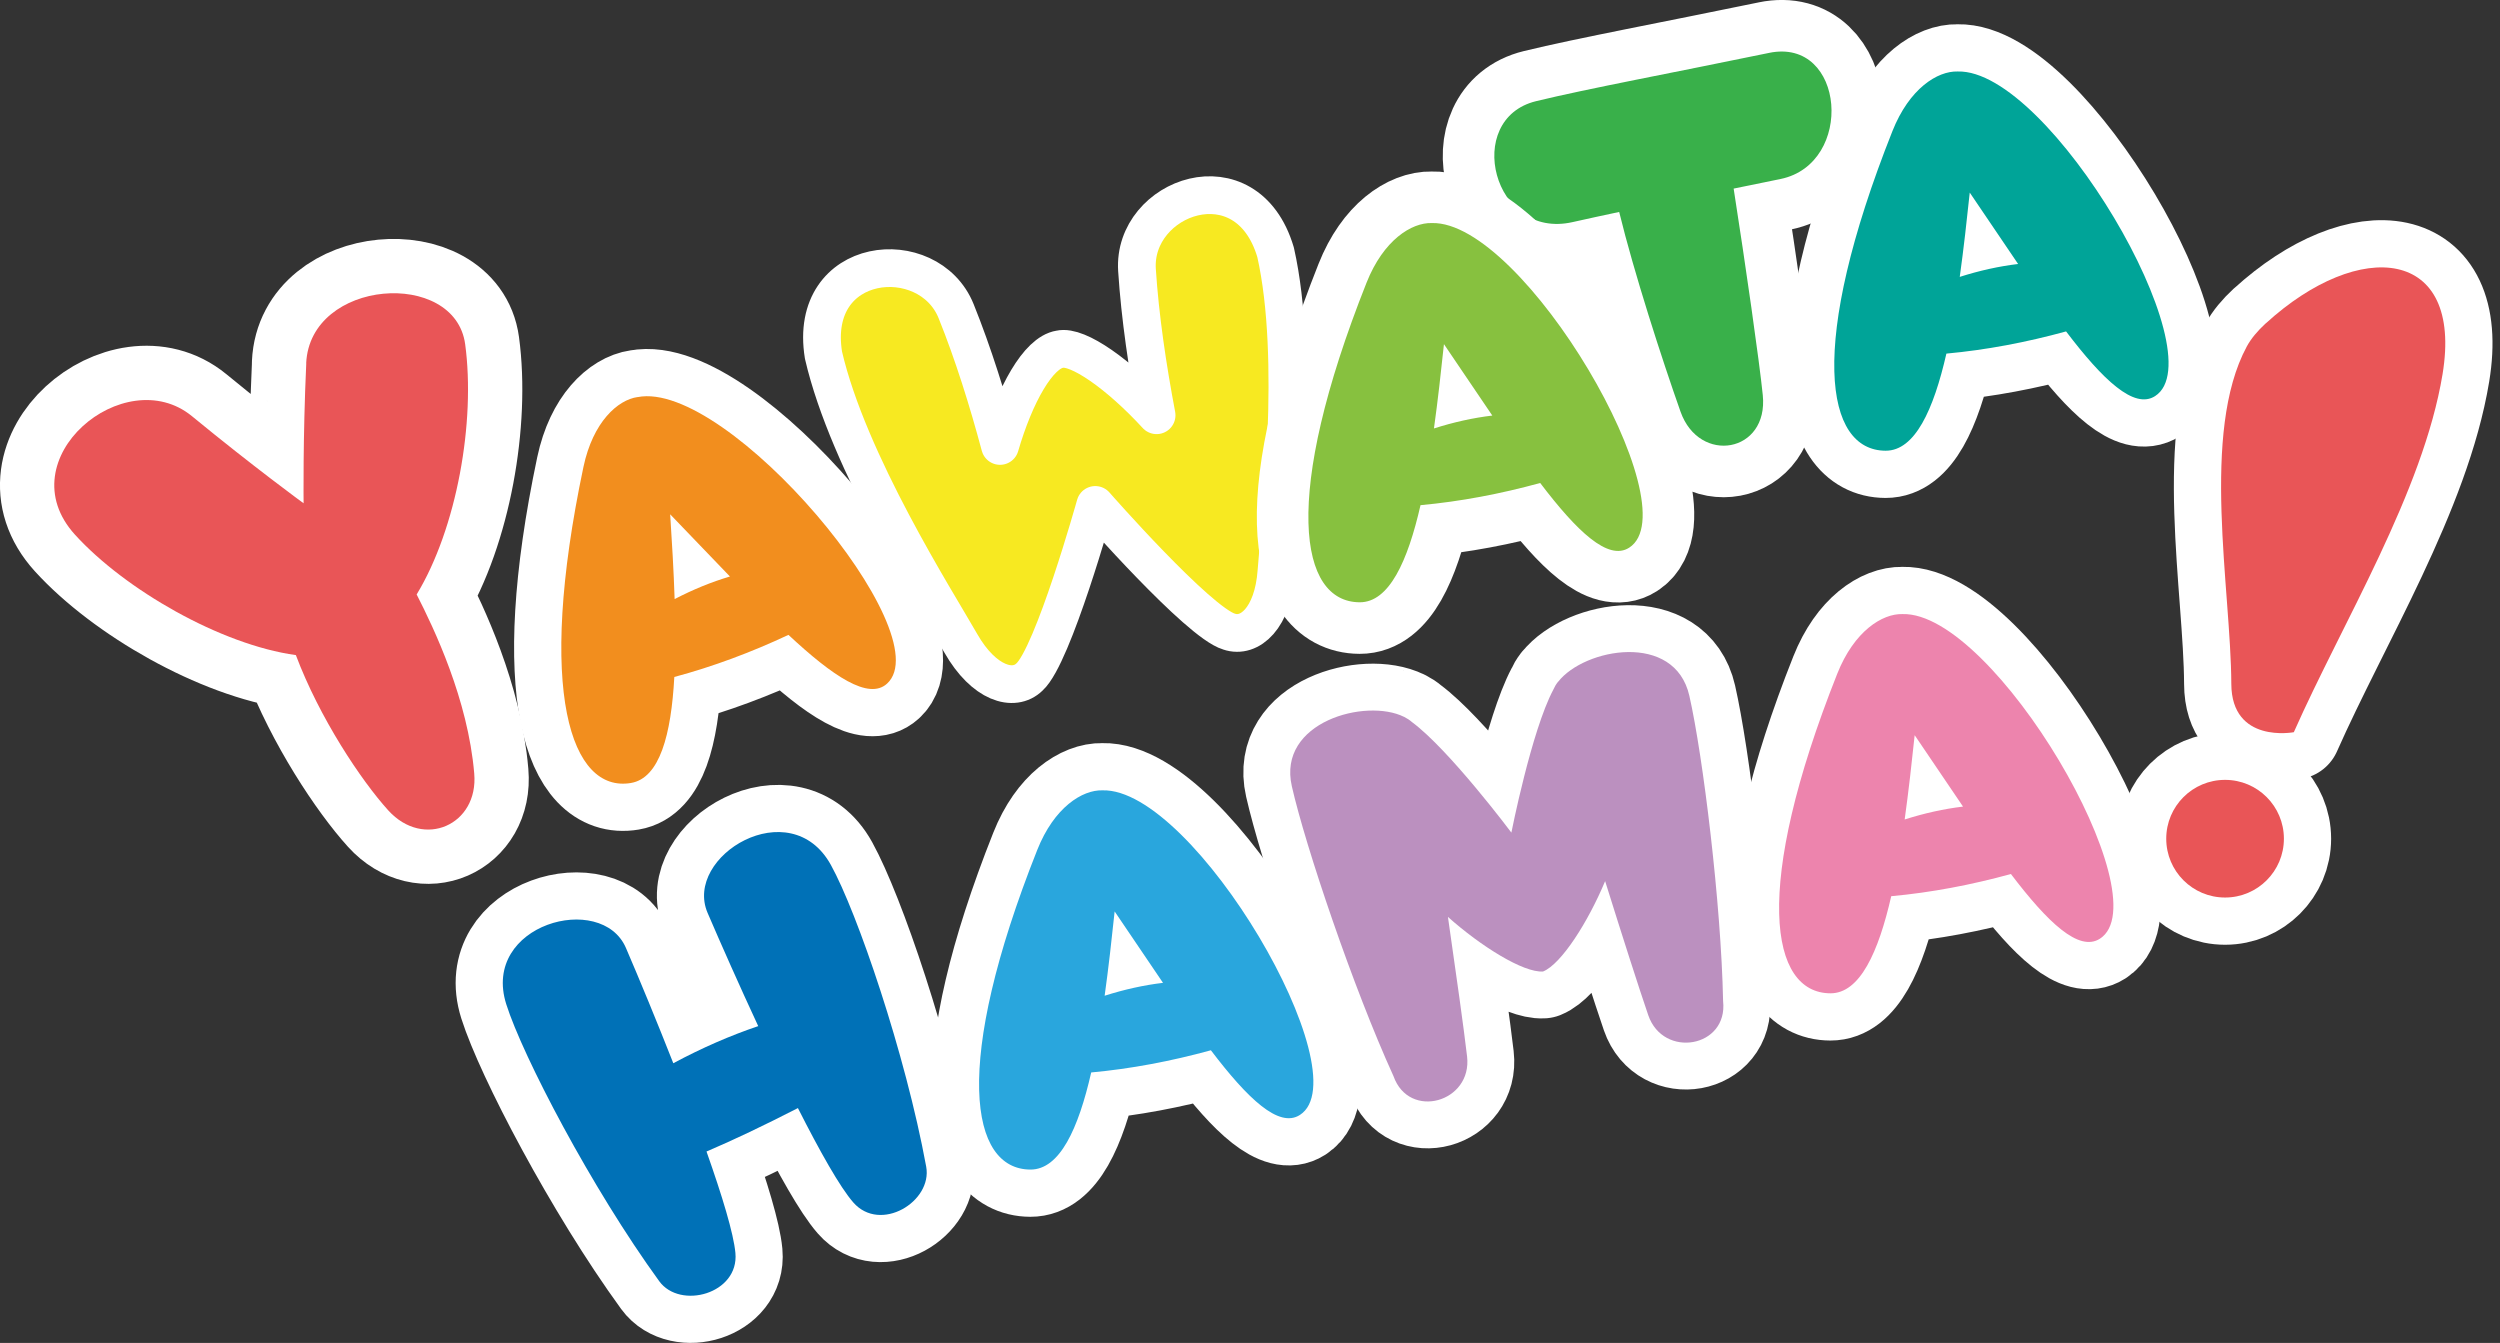 <?xml version="1.0" encoding="UTF-8"?><svg id="b" xmlns="http://www.w3.org/2000/svg" width="319.99" height="171.89" viewBox="0 0 319.99 171.89"><rect x="0" y="0" width="319.99" height="171.89" fill="#333333" stroke="none"/><path d="M39.2,46.51c-.44,9.57-.34,17.91-.34,17.91,0,0-6.39-4.66-14.29-11.15-8.61-7.07-23.76,5.5-14.97,15.17,6.38,7.02,18.65,14.08,28.27,15.41,3.02,8.03,8.35,16.04,11.83,19.88,4.52,4.98,11.57,1.86,11-4.73-.81-9.49-5.13-18.52-7.37-22.91,5.14-8.47,7.55-22.12,6.21-32.03-1.31-9.68-19.86-8.37-20.35,2.44Z" style="fill:none; stroke:#fff; stroke-linecap:round; stroke-linejoin:round; stroke-width:13.9px;"/><path d="M39.2,46.51c-.44,9.57-.34,17.91-.34,17.91,0,0-6.39-4.66-14.29-11.15-8.61-7.07-23.76,5.5-14.97,15.17,6.38,7.02,18.65,14.08,28.27,15.41,3.02,8.03,8.35,16.04,11.83,19.88,4.52,4.98,11.57,1.86,11-4.73-.81-9.49-5.13-18.52-7.37-22.91,5.14-8.47,7.55-22.12,6.21-32.03-1.31-9.68-19.86-8.37-20.35,2.44Z" style="fill:#e95557; stroke-width:0px;"/><path d="M145.53,34.56c.39,6.04,1.36,12.52,2.51,18.59-4.78-5.2-10.08-8.98-12.38-8.45-2.77.42-5.76,5.84-7.66,12.38-1.55-5.79-3.43-11.82-5.62-17.25-3.52-8.74-19.05-7.24-16.98,5.62,3.16,13.71,14.45,31.4,17.58,36.89,2.96,5.18,6.79,6.28,8.79,4.31,3.04-2.74,8.42-22.02,8.42-22.02,0,0,13.19,15.05,17.12,16.21,2.66.91,5.64-1.74,6.07-7.69.45-6.3,2.98-27.14-.11-40.86-3.7-12.49-18.35-7.12-17.74,2.28Z" style="fill:#f7e921; stroke:#fff; stroke-linecap:round; stroke-linejoin:round; stroke-width:4.83px;"/><path d="M226.44,6.77c-11.98,2.48-23.27,4.58-29.83,6.18-9.36,2.28-5.55,17.79,4.67,15.48,1.95-.44,3.95-.87,5.97-1.3,1.87,7.69,5.47,18.83,7.85,25.56,2.41,6.8,11.28,5.29,10.53-2.11-.44-4.36-2.22-16.77-3.73-26.44,1.99-.4,3.99-.81,6.01-1.23,9.51-1.97,8.27-18.16-1.48-16.14Z" style="fill:none; stroke:#fff; stroke-width:13.2px;"/><path d="M226.44,6.77c-11.98,2.48-23.27,4.58-29.83,6.18-9.36,2.28-5.55,17.79,4.67,15.48,1.95-.44,3.95-.87,5.97-1.3,1.87,7.69,5.47,18.83,7.85,25.56,2.41,6.8,11.28,5.29,10.53-2.11-.44-4.36-2.22-16.77-3.73-26.44,1.99-.4,3.99-.81,6.01-1.23,9.51-1.97,8.27-18.16-1.48-16.14Z" style="fill:#39b04a; stroke-width:0px;"/><path d="M106.35,110.71c-5.19-9.41-18.9-1.13-15.78,6.14,1.75,4.07,4.05,9.26,6.48,14.49-3.56,1.2-7.19,2.78-10.87,4.75-2.12-5.39-4.3-10.66-6.06-14.75-3.12-7.27-18.56-3.04-15.32,7.2,2.09,6.61,10.9,23.51,19.58,35.45,2.67,3.67,10.23,1.62,9.75-3.61-.23-2.5-1.7-7.33-3.7-12.99,3.41-1.45,7.39-3.35,11.7-5.56,2.81,5.55,5.39,10.14,7.09,12.08,3.46,3.95,10.15-.11,9.33-4.58-2.67-14.52-8.84-32.55-12.2-38.62Z" style="fill:none; stroke:#fff; stroke-linecap:round; stroke-linejoin:round; stroke-width:12.07px;"/><path d="M106.35,110.71c-5.19-9.41-18.9-1.13-15.78,6.14,1.75,4.07,4.05,9.26,6.48,14.49-3.56,1.2-7.19,2.78-10.87,4.75-2.12-5.39-4.3-10.66-6.06-14.75-3.12-7.27-18.56-3.04-15.32,7.2,2.09,6.61,10.9,23.51,19.58,35.45,2.67,3.67,10.23,1.62,9.75-3.61-.23-2.5-1.7-7.33-3.7-12.99,3.41-1.45,7.39-3.35,11.7-5.56,2.81,5.55,5.39,10.14,7.09,12.08,3.46,3.95,10.15-.11,9.33-4.58-2.67-14.52-8.84-32.55-12.2-38.62Z" style="fill:#0071b7; stroke-width:0px;"/><path d="M199.42,87.26s0,0,0,0c0,0,0,.01-.01.02-.25.32-.45.66-.6,1.01-2.79,5.26-5.36,18.28-5.36,18.28,0,0-7.95-10.62-12.74-14.16-.28-.25-.61-.46-.98-.65,0,0-.01,0-.02-.01,0,0,0,0-.01,0-4.87-2.42-16.23.65-14.35,8.89,1.75,7.71,7.85,25.78,13.01,37.1,2,5.65,10.11,3.35,9.42-2.52-.42-3.59-1.4-10.59-2.45-17.86,4.21,3.76,9.66,7.16,12.17,6.99,2.34-.94,5.78-6.36,7.95-11.57,2.19,7.01,4.35,13.75,5.52,17.16,1.92,5.59,10.23,4.16,9.58-1.8-.25-12.44-2.57-31.37-4.32-39.08-1.87-8.24-13.44-6.09-16.79-1.8Z" style="fill:none; stroke:#fff; stroke-linecap:round; stroke-linejoin:round; stroke-width:12px;"/><path d="M199.42,87.26s0,0,0,0c0,0,0,.01-.01.02-.25.32-.45.66-.6,1.01-2.79,5.26-5.36,18.28-5.36,18.28,0,0-7.95-10.62-12.74-14.16-.28-.25-.61-.46-.98-.65,0,0-.01,0-.02-.01,0,0,0,0-.01,0-4.87-2.42-16.23.65-14.35,8.89,1.75,7.71,7.85,25.78,13.01,37.1,2,5.65,10.11,3.35,9.42-2.52-.42-3.59-1.4-10.59-2.45-17.86,4.21,3.76,9.66,7.16,12.17,6.99,2.34-.94,5.78-6.36,7.95-11.57,2.19,7.01,4.35,13.75,5.52,17.16,1.92,5.59,10.23,4.16,9.58-1.8-.25-12.44-2.57-31.37-4.32-39.08-1.87-8.24-13.44-6.09-16.79-1.8Z" style="fill:#bb90bf; stroke-width:0px;"/><path d="M289.99,41.41c12.06-11.02,25.32-9.74,22.65,6.47-2.5,15.14-12.8,31.75-19.04,45.84,0,0-7.97,1.51-8-6.19-.05-12.17-3.96-32.15,1.98-43.18.54-1,1.37-1.99,2.41-2.95Z" style="fill:none; stroke:#fff; stroke-linecap:round; stroke-linejoin:round; stroke-width:12.09px;"/><circle cx="284.8" cy="107.35" r="7.53" style="fill:none; stroke:#fff; stroke-linecap:round; stroke-linejoin:round; stroke-width:12.09px;"/><path d="M289.99,41.41c12.06-11.02,25.32-9.74,22.65,6.47-2.5,15.14-12.8,31.75-19.04,45.84,0,0-7.97,1.51-8-6.19-.05-12.17-3.96-32.15,1.98-43.18.54-1,1.37-1.99,2.41-2.95Z" style="fill:#e95557; stroke-width:0px;"/><circle cx="284.8" cy="107.35" r="7.53" style="fill:#e95557; stroke-width:0px;"/><path d="M81.61,50.82c-2.53.36-5.71,3.17-6.93,8.94-6.09,28.9-1.58,41.74,6.07,40.46,3.7-.62,5.16-6.21,5.56-13.57,4.96-1.33,9.83-3.15,14.61-5.39,5.69,5.31,10.27,8.39,12.62,6.24,6.98-6.39-20.41-38.98-31.94-36.67ZM86.35,76.68c-.12-3.63-.34-7.33-.57-10.85,2.6,2.69,5.17,5.4,7.65,7.96-2.36.7-4.71,1.66-7.08,2.89Z" style="fill:none; stroke:#fff; stroke-linejoin:round; stroke-width:12.09px;"/><path d="M81.61,50.82c-2.53.36-5.71,3.17-6.93,8.94-6.09,28.9-1.58,41.74,6.07,40.46,3.7-.62,5.16-6.21,5.56-13.57,4.96-1.33,9.83-3.15,14.61-5.39,5.69,5.31,10.27,8.39,12.62,6.24,6.98-6.39-20.41-38.98-31.94-36.67ZM86.35,76.68c-.12-3.63-.34-7.33-.57-10.85,2.6,2.69,5.17,5.4,7.65,7.96-2.36.7-4.71,1.66-7.08,2.89Z" style="fill:#f28e1e; stroke-width:0px;"/><path d="M183.25,28.55c-2.56-.07-6.17,2.16-8.34,7.64-10.9,27.45-8.63,40.87-.87,40.9,3.76.01,6.14-5.25,7.78-12.43,5.11-.47,10.22-1.44,15.32-2.84,4.71,6.2,8.7,10.01,11.39,8.28,7.96-5.12-13.51-41.87-25.26-41.55ZM183.54,54.84c.5-3.59.91-7.29,1.28-10.79,2.11,3.09,4.18,6.2,6.19,9.14-2.44.29-4.93.84-7.47,1.65Z" style="fill:none; stroke:#fff; stroke-width:13.2px;"/><path d="M183.25,28.55c-2.56-.07-6.17,2.16-8.34,7.64-10.9,27.45-8.63,40.87-.87,40.9,3.76.01,6.14-5.25,7.78-12.43,5.11-.47,10.22-1.44,15.32-2.84,4.71,6.2,8.7,10.01,11.39,8.28,7.96-5.12-13.51-41.87-25.26-41.55ZM183.54,54.84c.5-3.59.91-7.29,1.28-10.79,2.11,3.09,4.18,6.2,6.19,9.14-2.44.29-4.93.84-7.47,1.65Z" style="fill:none; stroke:#fff; stroke-linejoin:round; stroke-width:12.09px;"/><path d="M183.25,28.55c-2.56-.07-6.17,2.16-8.34,7.64-10.9,27.45-8.63,40.87-.87,40.9,3.76.01,6.14-5.25,7.78-12.43,5.11-.47,10.22-1.44,15.32-2.84,4.71,6.2,8.7,10.01,11.39,8.28,7.96-5.12-13.51-41.87-25.26-41.55ZM183.54,54.84c.5-3.59.91-7.29,1.28-10.79,2.11,3.09,4.18,6.2,6.19,9.14-2.44.29-4.93.84-7.47,1.65Z" style="fill:#87c13f; stroke-width:0px;"/><path d="M243.5,78.6c-2.56-.07-6.17,2.16-8.34,7.64-10.9,27.45-8.63,40.87-.87,40.9,3.76.01,6.14-5.25,7.78-12.43,5.11-.47,10.22-1.44,15.32-2.84,4.71,6.2,8.7,10.01,11.39,8.28,7.96-5.12-13.51-41.87-25.26-41.55ZM243.79,104.89c.5-3.59.91-7.29,1.28-10.79,2.11,3.09,4.18,6.2,6.19,9.14-2.44.29-4.93.84-7.47,1.65Z" style="fill:none; stroke:#fff; stroke-linecap:round; stroke-linejoin:round; stroke-width:4.83px;"/><path d="M243.5,78.6c-2.56-.07-6.17,2.16-8.34,7.64-10.9,27.45-8.63,40.87-.87,40.9,3.76.01,6.14-5.25,7.78-12.43,5.11-.47,10.22-1.44,15.32-2.84,4.71,6.2,8.7,10.01,11.39,8.28,7.96-5.12-13.51-41.87-25.26-41.55ZM243.79,104.89c.5-3.59.91-7.29,1.28-10.79,2.11,3.09,4.18,6.2,6.19,9.14-2.44.29-4.93.84-7.47,1.65Z" style="fill:none; stroke:#fff; stroke-linejoin:round; stroke-width:12.09px;"/><path d="M243.5,78.6c-2.56-.07-6.17,2.16-8.34,7.64-10.9,27.45-8.63,40.87-.87,40.9,3.76.01,6.14-5.25,7.78-12.43,5.11-.47,10.22-1.44,15.32-2.84,4.71,6.2,8.7,10.01,11.39,8.28,7.96-5.12-13.51-41.87-25.26-41.55ZM243.79,104.89c.5-3.59.91-7.29,1.28-10.79,2.11,3.09,4.18,6.2,6.19,9.14-2.44.29-4.93.84-7.47,1.65Z" style="fill:#ed84ad; stroke-width:0px;"/><path d="M250.56,9.15c-2.56-.07-6.17,2.16-8.34,7.64-10.9,27.45-8.63,40.87-.87,40.9,3.76.01,6.14-5.25,7.78-12.43,5.11-.47,10.22-1.44,15.32-2.84,4.71,6.2,8.7,10.01,11.39,8.28,7.96-5.12-13.51-41.87-25.26-41.55ZM250.84,35.44c.5-3.59.91-7.29,1.28-10.79,2.11,3.09,4.18,6.2,6.19,9.14-2.44.29-4.93.84-7.47,1.65Z" style="fill:none; stroke:#fff; stroke-linejoin:round; stroke-width:12.09px;"/><path d="M250.56,9.15c-2.56-.07-6.17,2.16-8.34,7.64-10.9,27.45-8.63,40.87-.87,40.9,3.76.01,6.14-5.25,7.78-12.43,5.11-.47,10.22-1.44,15.32-2.84,4.71,6.2,8.7,10.01,11.39,8.28,7.96-5.12-13.51-41.87-25.26-41.55ZM250.84,35.44c.5-3.59.91-7.29,1.28-10.79,2.11,3.09,4.18,6.2,6.19,9.14-2.44.29-4.93.84-7.47,1.65Z" style="fill:#00a498; stroke-width:0px;"/><path d="M141.1,101.16c-2.56-.07-6.17,2.16-8.34,7.64-10.9,27.45-8.63,40.87-.87,40.9,3.76.01,6.14-5.25,7.78-12.43,5.11-.47,10.22-1.44,15.32-2.84,4.71,6.2,8.7,10.01,11.39,8.28,7.96-5.12-13.51-41.87-25.26-41.55ZM141.39,127.45c.5-3.59.91-7.29,1.28-10.79,2.11,3.09,4.18,6.2,6.19,9.14-2.44.29-4.93.84-7.47,1.65Z" style="fill:none; stroke:#fff; stroke-linejoin:round; stroke-width:12.09px;"/><path d="M141.1,101.16c-2.56-.07-6.17,2.16-8.34,7.64-10.9,27.45-8.63,40.87-.87,40.9,3.76.01,6.14-5.25,7.78-12.43,5.11-.47,10.22-1.44,15.32-2.84,4.71,6.2,8.7,10.01,11.39,8.28,7.96-5.12-13.51-41.87-25.26-41.55ZM141.39,127.45c.5-3.59.91-7.29,1.28-10.79,2.11,3.09,4.18,6.2,6.19,9.14-2.44.29-4.93.84-7.47,1.65Z" style="fill:#29a6dd; stroke-width:0px;"/></svg>